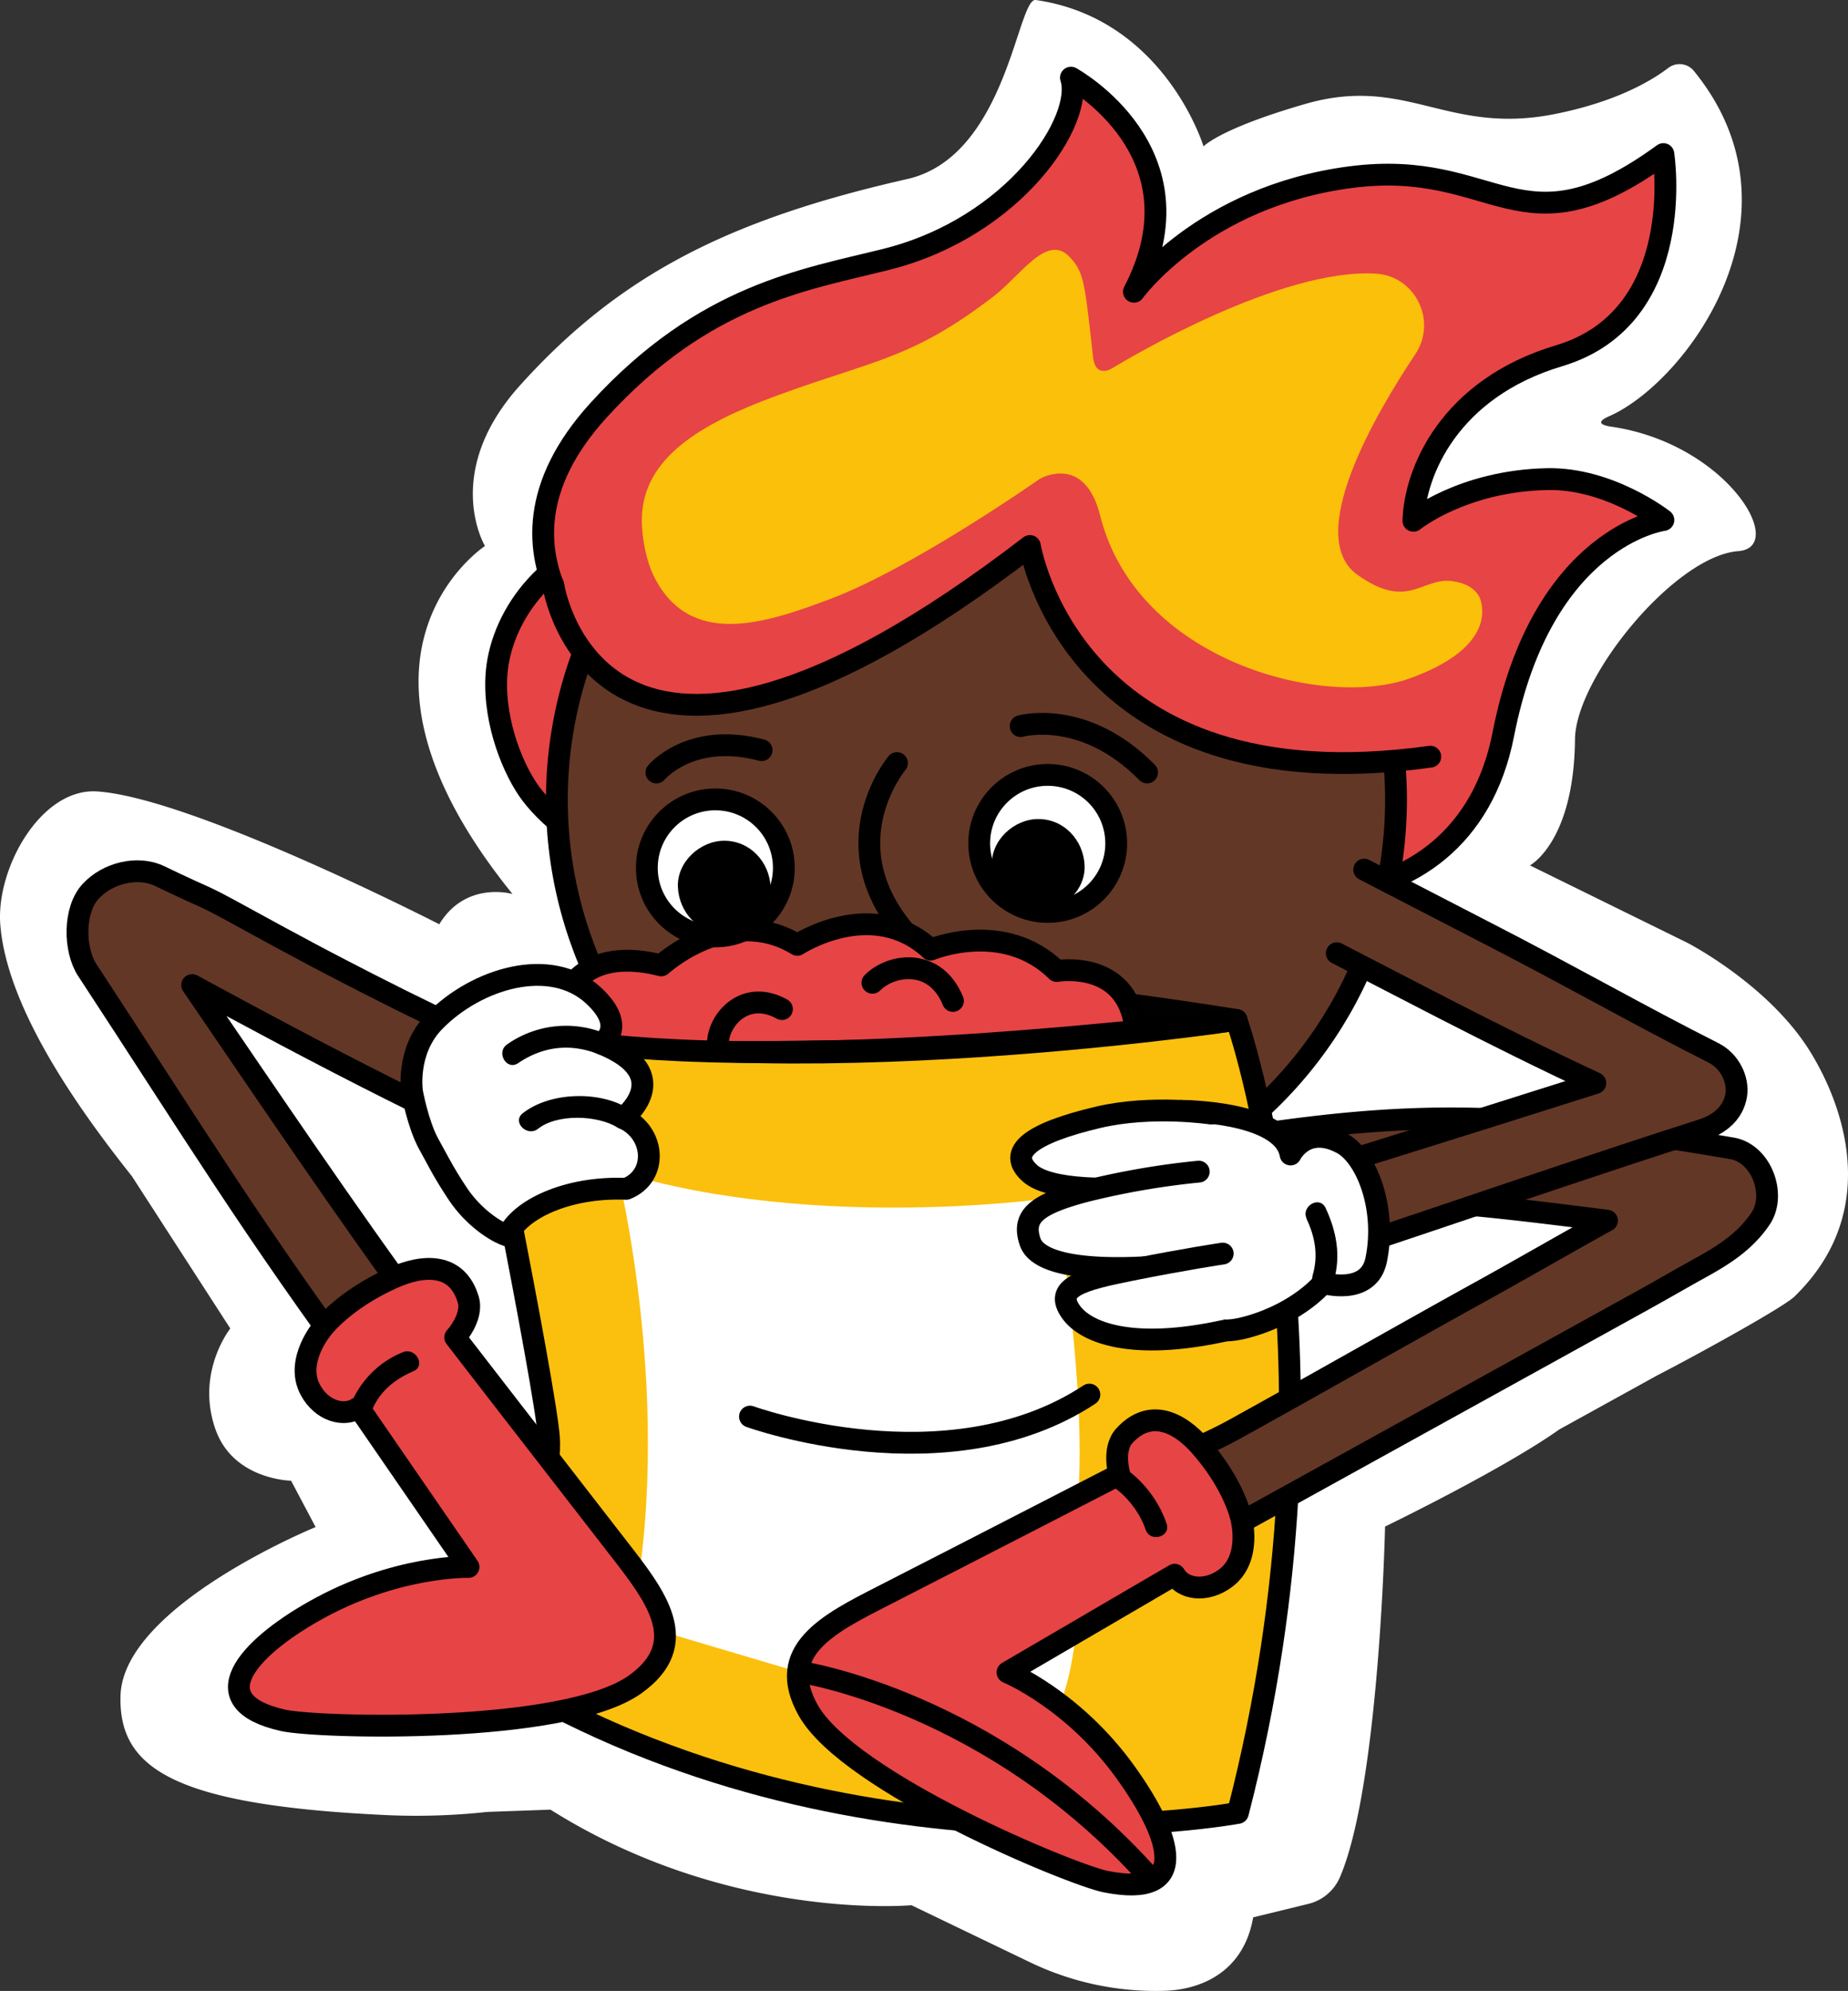 <?xml version="1.0" encoding="UTF-8"?> <svg xmlns="http://www.w3.org/2000/svg" viewBox="0 0 677.62 729.91"><rect x="0" y="0" width="677.62" height="729.91" fill="#333333" stroke="none"/> <defs> <style>.cls-1,.cls-12,.cls-13{fill:#fff;}.cls-10,.cls-2,.cls-3{fill:#e74445;}.cls-12,.cls-13,.cls-14,.cls-15,.cls-2,.cls-3,.cls-4,.cls-5,.cls-6,.cls-8{stroke:#000;}.cls-14,.cls-15,.cls-2,.cls-4{stroke-miterlimit:10;}.cls-12,.cls-13,.cls-14,.cls-15,.cls-2,.cls-3,.cls-4,.cls-5,.cls-6,.cls-7,.cls-8,.cls-9{stroke-width:8px;}.cls-12,.cls-13,.cls-3,.cls-5,.cls-6,.cls-7,.cls-8,.cls-9{stroke-linejoin:round;}.cls-4,.cls-5{fill:#633726;}.cls-13,.cls-15,.cls-5,.cls-6,.cls-7,.cls-8,.cls-9{stroke-linecap:round;}.cls-6{fill:#fbc00d;}.cls-7,.cls-9{stroke:#010101;}.cls-14,.cls-15,.cls-8,.cls-9{fill:none;}.cls-11{fill:#fbc009;}</style> </defs> <g id="Слой_2" data-name="Слой 2"> <g id="Слой_1-2" data-name="Слой 1"> <path class="cls-1" d="M201.8,663.42c65.58,41.25,132.4,35.06,132.4,35.06l43,20.69a106.33,106.33,0,0,0,50.18,10.68c12.76-.49,28.59-6.62,32.13-26.92L479.72,698a16.94,16.94,0,0,0,11.52-9.6c13.19-30.28,16.26-112.53,16.63-128.74,0,0,43-20.8,63.94-35.63l35.83-19.78c14.12-7.26,46.21-24.9,50.32-28.89,31.45-30.48,18.74-68.69,5.95-89.56-15.15-24.74-45.2-40.16-45.2-40.16L561,317.27s16.15-8.58,16.51-46.17c.22-22.69,36.59-67.29,59.9-69.05,18.18-1.36-4-39.35-46.48-45.61-1.87-.27-7-1.15-1-3.79,28-12.17,74.26-73.78,31.19-126.63a6.77,6.77,0,0,0-9.35-1.14c-6.28,4.78-19.33,12.54-42,17-39.36,7.68-54.14-14.46-91.14-3.77-31.46,9.07-37.32,15.57-37.32,15.57S427.14,6.84,379.8,0C373-1,369.24,57.33,332.67,65.64c-65,14.75-105.26,34.86-142,75.65-28.9,32.13-12.84,58.89-12.84,58.89s-61,39.79,10.1,127.58h0s-17.11-5-26.86,11.09h0s-90.49-46.43-125.5-48.7C15,288.85-1.43,318.28.1,338.85c2.47,32.64,32.33,72.26,48.26,92.37l36.09,55.83s-12.86,16.1-5.4,37.07c6.56,18.45,27.68,18.73,27.68,18.73l9,17S45,588.74,44.18,621.79c-.62,26.4,19,40.17,99,43.72a241.49,241.49,0,0,0,35.47-1.23l23.1-.83"></path> <path class="cls-2" d="M227.79,196.68C200.06,203,183.16,226.68,182,248c-.93,17.32,6.5,34.87,12.75,43.11,7.43,9.79,23.5,23.22,44.47,25,26.93,2.24,53.43-23.82,60-49.26,5.43-21.13-.68-50.41-26.43-64.31C252.27,191.42,230.41,196,227.79,196.68Z"></path> <path class="cls-3" d="M228.75,247.56s-59.93-41.66-9.18-97.26C258.34,107.83,295.3,102.53,325,95.08c47.27-11.88,72.69-51.26,67.69-66.61,0,0,49.86,27.24,23.09,78.49,0,0,25.19-34.9,79.38-42s61.75,30.12,114.76-8.47c0,0,9.34,59.71-38.22,73.93-40.44,12.09-52.93,42.81-53.44,60.51,0,0,18-14.63,49-15.28,23-.48,42.66,15,42.66,15s-44.45,5.8-58.7,78.6c-15.1,77.18-108.26,67.07-129,32.25-93.53-157.19-3.53-117.31-16.25-116.81-15.79.63-47.38,130.48-71.07,123.37s-69.44-54.8-69.44-54.8Z"></path> <circle class="cls-4" cx="358.04" cy="293.21" r="153.85"></circle> <path class="cls-5" d="M284,421.82c-34.44-10-67.92-23-100.57-37.78-16.49-7.48-32.77-15.41-48.9-23.65q-5.66-2.88-11.28-5.82l-5.63-2.95c-3.13-1.64-1.54-.81-.85-.45l-3.21-1.7q-12-6.39-24-13c-18-9.88-11.32-5.77-31-15.28-7.94-3.83-19-1.26-25.33,5.6s-6.1,21.43-1.23,28.85C71.2,415.42,92.31,450.34,134.7,507.78c5.45,7.38,18,8.21,24.67,2.09,7.34-6.76,1.92-18.76-3.91-26.66-27.69-37.53-58.7-83.57-85-122.07,43.3,23.53,100.86,54.1,146.77,72,19.08,7.45,34.92,15.72,54.59,21.44,8.77,2.55,19.45-.83,22.52-10.28C297.05,435.87,293.4,424.54,284,421.82Z"></path> <path class="cls-6" d="M453.39,373.94s43.76,123.61.51,290.7c0,0-141.93,26.5-269.83-50,0,0,18.67-67.73,17.22-87.5s-28.44-152.68-28.44-152.68Z"></path> <path class="cls-7" d="M174.64,371.78s59.58-32.55,278.8,2.16C453.3,373.93,263.81,402.25,174.64,371.78Z"></path> <path class="cls-5" d="M635.07,421C561.57,408.49,524.5,406.14,456,416.7c-9,1.4-57.43-4.36-57,5.37.41,9.15,7.71,17.91,17.5,17.5a1036.57,1036.57,0,0,1,108.38,1.05c20.9,1.3,44.72,4.44,64.36,6.88h0c-14.49,8-31.18,17.65-45.67,25.66-29.27,16.16-61.51,34.6-90.78,50.77-16.81,9.28-33.08,13.68-49.89,23-8,4.43-11.31,16.13-6.27,23.94a17.87,17.87,0,0,0,23.94,6.28l181.72-100.4c8.4-4.64,12.8-7.28,21.21-11.93,8.67-4.78,16.43-9.72,22.08-18.09C651.43,438,645.88,422.86,635.07,421Z"></path> <path class="cls-3" d="M202.35,382.7s-.38-39,40.12-28.77c0,0,24.78-22.89,49.89-7.54,0,0,27.54-18.09,48.9,1.76,0,0,26.76-11.32,46.24,7.84,0,0,27.78-4.85,29,23.92"></path> <path class="cls-1" d="M226.35,429.47s21.5,86.18,5,165.27L364.64,634.3c6.3,2.28,18.07,2.62,21.22-3.29,12.78-24,8.83-60.56,9.88-90.21C397.21,499.51,387,439,387,439S300.08,452,226.35,429.47Z"></path> <path class="cls-8" d="M275,519.35s72.32,26.26,124.45-8.07"></path> <path class="cls-9" d="M328.9,279.75s-24.75,29.46,3.06,62.11"></path> <path class="cls-5" d="M490.17,349.47c15.05,7.75,24.06,12.5,39.13,20.22,18.37,9.42,36.86,18.66,55.67,27.38q-84.15,26.73-168.65,52.5c-8.64,2.64-15.26,10.75-12.23,19.06,2.77,7.58,12.27,13.65,21.53,10.82,69.68-21.25,129.17-43,198.46-65.19,6.69-2.14,11.56-6.42,12.56-12.84.85-5.63-2.35-12.41-8.36-15.43-26.68-13.44-52.56-28.26-82.94-43.86-15.06-7.73-30.06-15.57-45.12-23.31"></path> <path class="cls-3" d="M455.15,556.69s-2.39-12.09-14.85-26.34c-8.05-9.21-18.7-14.16-28-4-4.61,5-1.84,14.2-1.84,14.2s-52.56,27.08-86.72,44.54c-19.85,10.14-39.74,20.07-27.35,42,14.93,26.4,96.44,60.25,109.13,62.76,31.1,6.14,24.59-15.81,7.27-40-19.15-26.72-43.36-36.73-43.36-36.73l61.29-35.8c3,5.28,11.38,6.63,18.58,1.34C459.14,571.42,455.15,556.69,455.15,556.69Z"></path> <path d="M407.06,544.42c5.73,3.32,10.93,10.11,13,16.33,1.6,4.87,9.33,2.78,7.71-2.13-2.7-8.19-9.1-16.73-16.66-21.11-4.46-2.59-8.49,4.32-4,6.91Z"></path> <path class="cls-8" d="M293.89,613.05s70.17,10.68,127.8,75.43"></path> <path class="cls-10" d="M216.64,183.72l-8.72,23.92c-.56,1.53,2.67,10.43,3.22,12l-4.67-7.29c1.69,6.38-.2,21.46,10,30.07l27,13.12H284L335.64,226l40.28-24.71,17.29,32,27.43,27.94,36.65,14.87,62,2-16.65-86.74-135.5-63.71-127.5,27Z"></path> <path class="cls-11" d="M239.53,210.78c-2.4-5-4.29-13.39-4.18-20.68.37-22.25,21.62-34.8,49.33-45,36.13-13.28,49.34-13.27,79.52-36.35,10.14-7.75,19.88-23.66,28.23-14.31,5,5.56,5.25,8.48,8.36,36.38.9,8.13,6.83,4.29,7.09,4.14,6.4-3.87,61.89-36.82,96.71-34.62,14.49.91,22.44,17.42,14.38,29.5-14.48,21.7-41,66.83-21.2,80.92,18.5,13.18,23.6.87,34.6,2.28,9.73,1.25,10.64,7.34,10.69,7.55.88,3.39,3.38,17.51-26.16,28.13C485.32,260.07,416.72,242.3,403.4,189c-5.76-22.87-21.95-13.58-22.21-13.39h0c-.43.3-46.58,32.65-76.8,44C280.77,228.5,252.64,238,239.53,210.78Z"></path> <path class="cls-8" d="M202.86,214.42s15.92,107.88,174.78-14.24c0,0,15.5,95.6,146.82,77.23"></path> <path class="cls-8" d="M374.24,266.2s23.19-6.56,46.38,17"></path> <circle class="cls-12" cx="262.3" cy="318.19" r="25.12"></circle> <circle class="cls-12" cx="384.17" cy="309.21" r="25.12"></circle> <path d="M265.57,342.23c8.89,0,17.41-7.82,17-17s-7.47-17-17-17c-8.89,0-17.41,7.82-17,17S256,342.23,265.57,342.23Z"></path> <path d="M380.7,334.27c8.89,0,17.41-7.82,17-17s-7.47-17-17-17c-8.89,0-17.41,7.82-17,17S371.17,334.27,380.7,334.27Z"></path> <path class="cls-8" d="M240.69,283.21s12.47-15.12,38.58-8.19"></path> <path class="cls-3" d="M118.39,486.76s7.69-10.2,25.64-18.26c11.61-5.21,23.67-5.4,27.65,7.9,2,6.56-4.76,13.91-4.76,13.91s36.16,46.79,59.72,77.11c13.69,17.59,27.52,35,6.15,50.18-25.76,18.29-116.28,16-129.12,13.08-30.1-6.84-13.08-26.15,11.47-40,29.81-16.91,56.65-16.21,56.65-16.21L131.54,516c-5.15,3.66-13.5,1.44-17.74-6.43C108,498.79,118.39,486.76,118.39,486.76Z"></path> <path d="M136.39,517c2.91-7,8.41-11.35,15.23-14.32,4.71-2,.64-8.94-4-6.9a34.53,34.53,0,0,0-19,19.09c-2,4.75,5.76,6.82,7.71,2.13Z"></path> <path class="cls-13" d="M432.72,407.26s37.64-.14,40.5,16c0,0,5.49-11.29,18.89-4.07,8.77,4.73,16.41,23.5,12.52,42.65-2.72,13.45-19.51,8.53-19.51,8.53s-8.59,10.65-27,15.93c-18.63,5.35-15.82-5.67-18.34-6.47s-44-15-45.29-25.58C392.53,438.51,432.72,407.26,432.72,407.26Z"></path> <path class="cls-13" d="M444.11,408.26s-21.63-3.31-41.49,1.37c-24.71,5.84-33.58,12.79-25,20.48,6.94,6.23,28.7,6.93,55.28,4.12"></path> <path class="cls-13" d="M439.56,429.54a288.73,288.73,0,0,0-41.3,7.12c-17.91,4.72-23.8,9.11-20.52,18.66,3.78,11,34.56,11.08,62.28,7.34"></path> <path class="cls-13" d="M448.34,459.58s-13.53,2-33.55,6c-18.19,3.66-28.6,6.41-22,15.51,5.39,7.47,22.17,14.17,55.88,6.84"></path> <path d="M479.09,446.87c3.14,6.59,4.34,13.48,2.25,20.59-1.46,5,6.26,7.06,7.71,2.13,2.72-9.23,1-18.23-3-26.75-2.21-4.65-9.11-.59-6.91,4Z"></path> <path class="cls-14" d="M173.3,372s42.38,29.44,278.71,2.13"></path> <path class="cls-13" d="M229.64,435.84c-21.91-.89-39.39,7.79-43.43,17.2h0c-4.23-1.3-12.48-6.59-18.3-15.29-2.25-3.37-4.68-7.25-6.82-11.25,0,0,4.51,8.3-4-7.3-3.87-7.13-6-18.83-6-18.83s-2.36-15.09,8.21-25.91c15.5-15.85,42.72-24,58.35-9.47,12.79,11.9,2.79,17.61,2.79,17.61,28.39,11.48,8.08,27.32,8.08,27.32,11.7,5.27,12.92,21.19,1.12,25.92"></path> <path d="M230.5,406.47c-10.68-6.68-28.89-6.17-38.85,1.69-4,3.19,1.66,8.82,5.66,5.66,7.08-5.59,21.81-5,29.16-.45,4.37,2.74,8.39-4.18,4-6.9Z"></path> <path d="M221.47,378.74A37.61,37.61,0,0,0,186,382.85c-4.25,2.86-.25,9.8,4,6.91,9.16-6.19,19.12-7.33,29.35-3.31,4.79,1.89,6.87-5.85,2.13-7.71Z"></path> <path class="cls-15" d="M319.9,360.3c6.94-7,23.05-9.24,29.52,6.66"></path> <path class="cls-15" d="M263.3,381.42c.88-8.45,10.49-18.66,23.42-11.47"></path> </g> </g> </svg> 